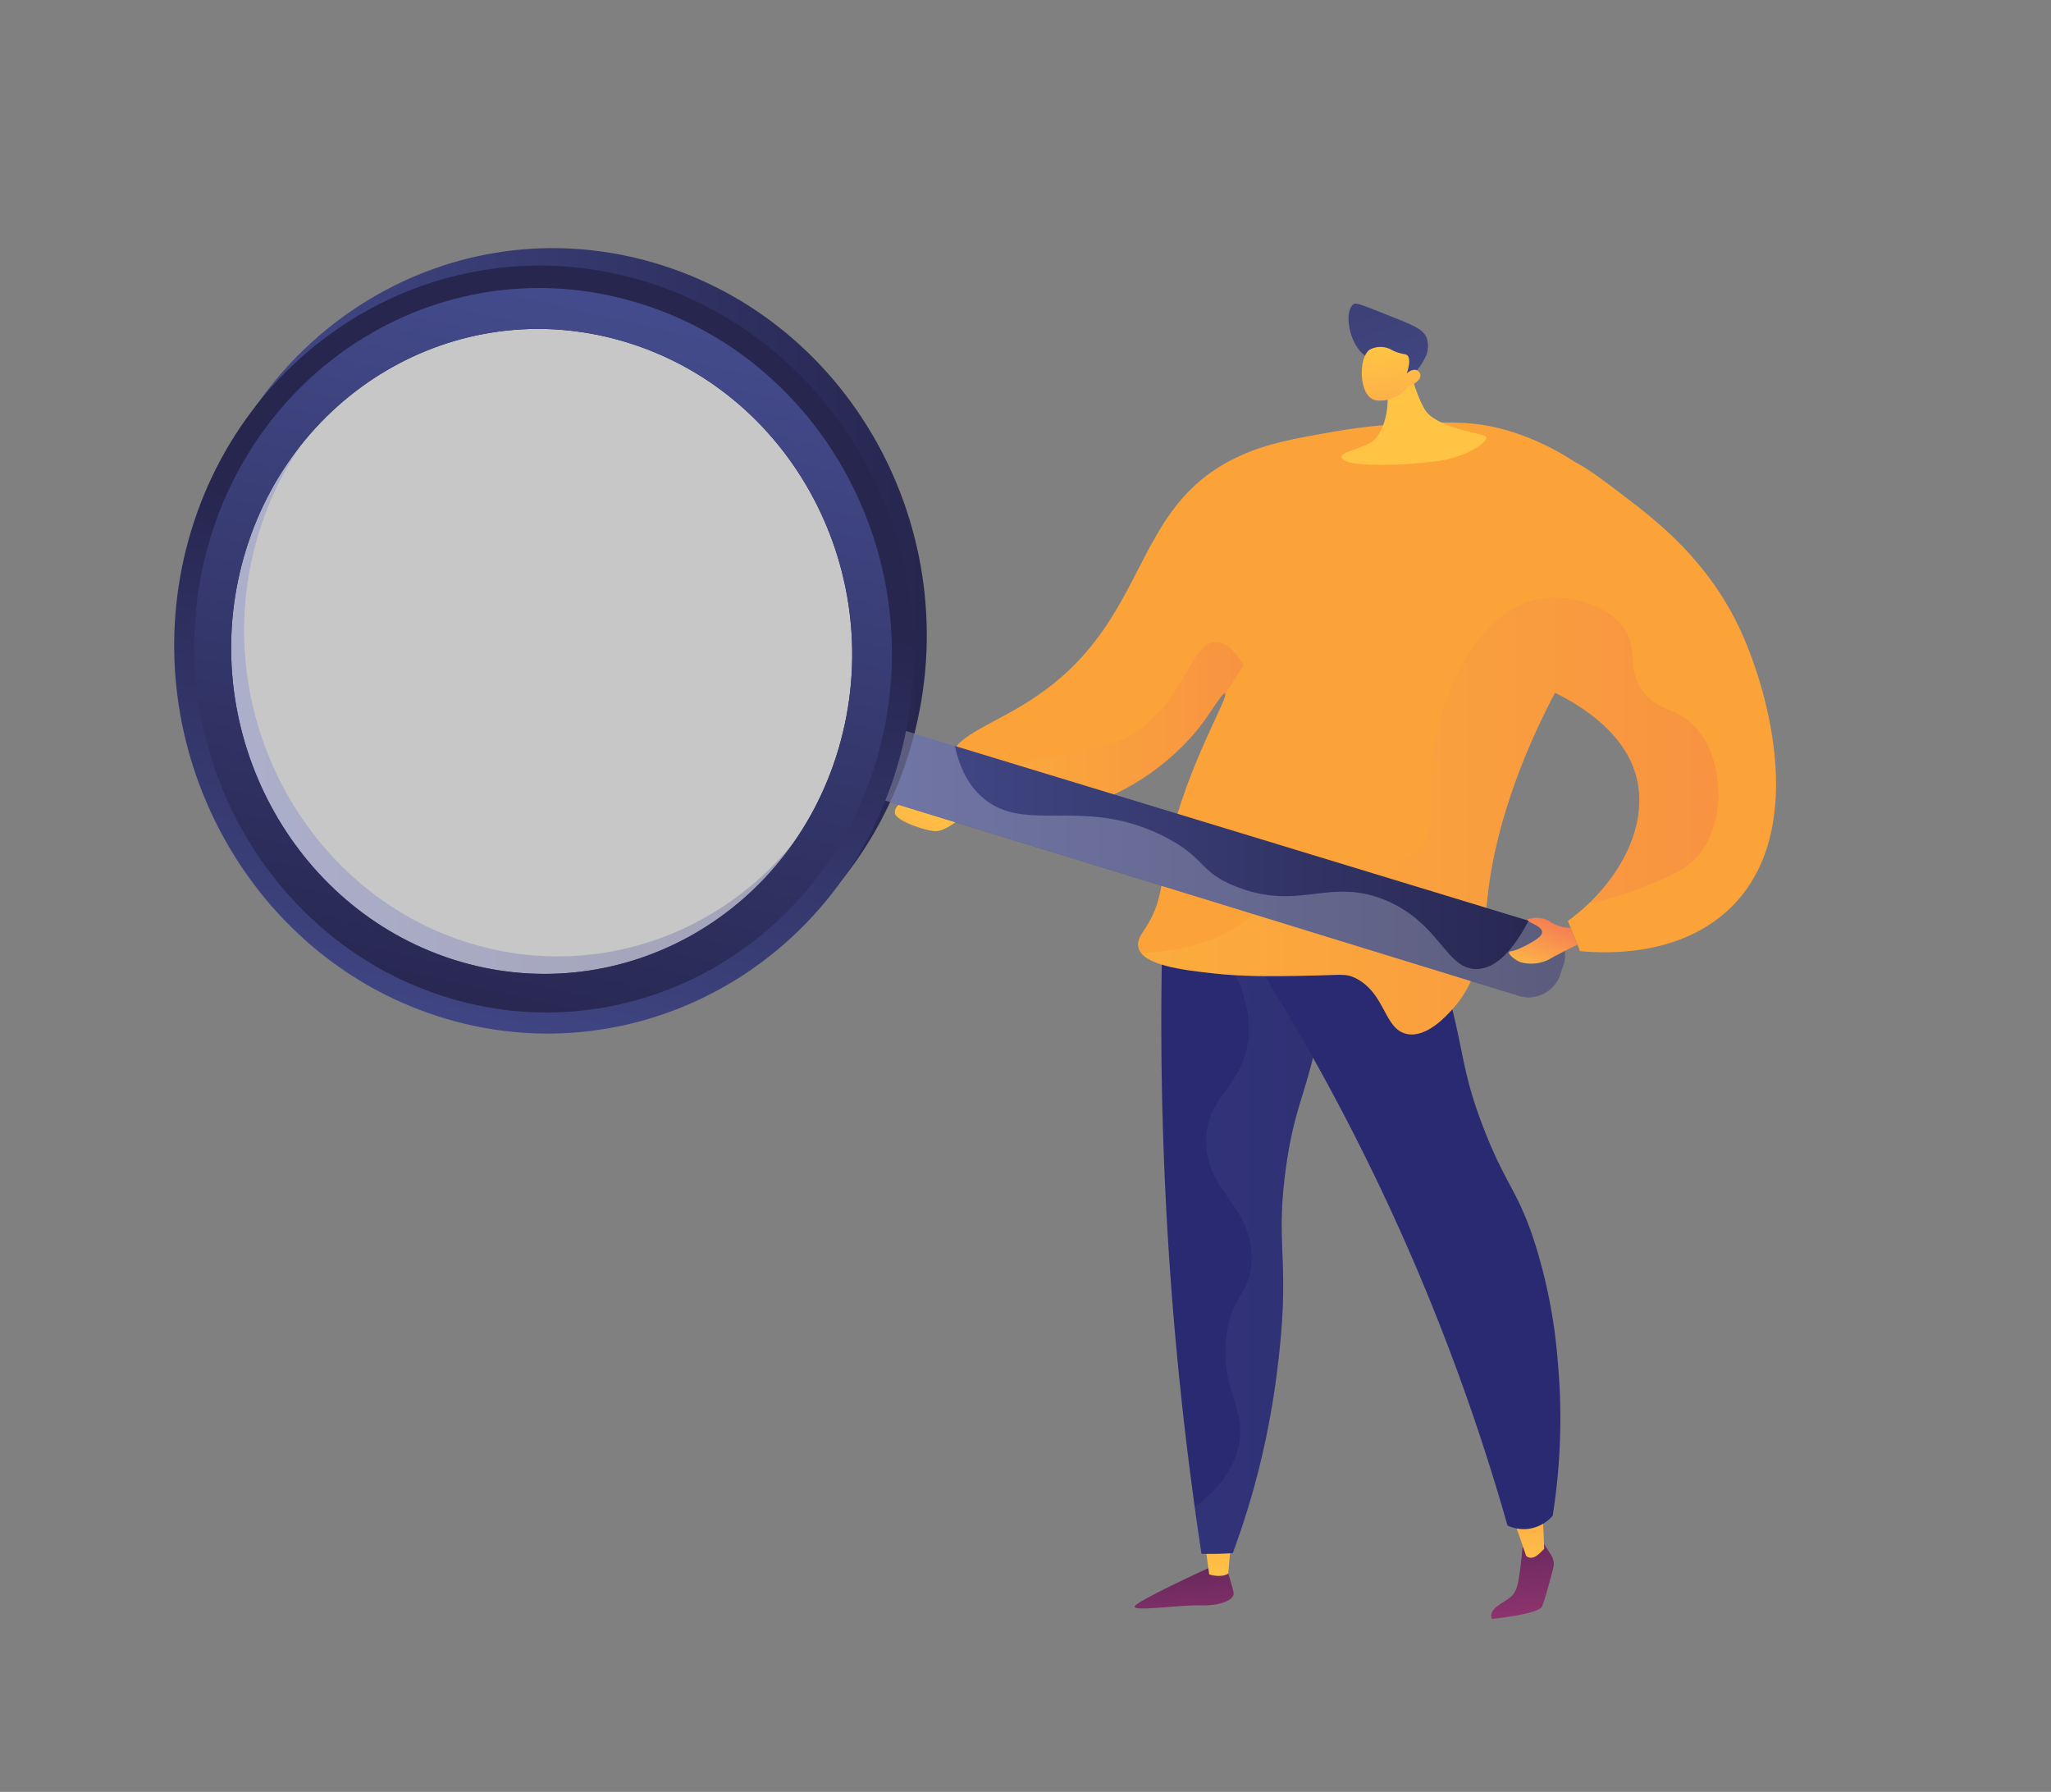 <?xml version="1.0" encoding="UTF-8"?> <svg xmlns="http://www.w3.org/2000/svg" xmlns:xlink="http://www.w3.org/1999/xlink" viewBox="0 0 723.89 632.35"><rect x="0" y="0" width="723.89" height="632.35" fill="#808080" stroke="none"/> <defs> <style>.cls-1{isolation:isolate;}.cls-2{fill:url(#linear-gradient);}.cls-3{fill:url(#linear-gradient-2);}.cls-4{fill:url(#linear-gradient-3);}.cls-5{fill:url(#linear-gradient-4);}.cls-6{fill:#2a2a72;}.cls-12,.cls-14,.cls-17,.cls-7{opacity:0.3;mix-blend-mode:multiply;}.cls-7{fill:url(#linear-gradient-5);}.cls-8{fill:#fba338;}.cls-9{fill:url(#linear-gradient-6);}.cls-10{fill:url(#linear-gradient-7);}.cls-11{fill:url(#linear-gradient-8);}.cls-12{fill:url(#linear-gradient-9);}.cls-13{fill:url(#linear-gradient-10);}.cls-14{fill:url(#linear-gradient-11);}.cls-15{fill:url(#linear-gradient-12);}.cls-16{fill:url(#linear-gradient-13);}.cls-17{fill:#d8dee8;}.cls-18{fill:#fff;opacity:0.56;}.cls-19{fill:url(#linear-gradient-14);}.cls-20{fill:url(#linear-gradient-15);}.cls-21{fill:url(#linear-gradient-16);}</style> <linearGradient id="linear-gradient" x1="1206.36" y1="516.71" x2="1212.65" y2="596.82" gradientTransform="translate(-793.8 -0.21) rotate(-0.14)" gradientUnits="userSpaceOnUse"> <stop offset="0" stop-color="#311944"></stop> <stop offset="1" stop-color="#a03976"></stop> </linearGradient> <linearGradient id="linear-gradient-2" x1="1222.61" y1="561.31" x2="1221.46" y2="478.35" gradientTransform="translate(-793.8 -0.21) rotate(-0.14)" gradientUnits="userSpaceOnUse"> <stop offset="0" stop-color="#ffc444"></stop> <stop offset="1" stop-color="#f36f56"></stop> </linearGradient> <linearGradient id="linear-gradient-3" x1="1325.3" y1="507.37" x2="1331.6" y2="587.47" xlink:href="#linear-gradient"></linearGradient> <linearGradient id="linear-gradient-4" x1="1331.61" y1="559.81" x2="1330.47" y2="476.84" xlink:href="#linear-gradient-2"></linearGradient> <linearGradient id="linear-gradient-5" x1="1202.81" y1="426.91" x2="1264.15" y2="426.91" gradientTransform="translate(-793.8 -0.21) rotate(-0.14)" gradientUnits="userSpaceOnUse"> <stop offset="0" stop-color="#444b8c"></stop> <stop offset="1" stop-color="#3e4177"></stop> </linearGradient> <linearGradient id="linear-gradient-6" x1="497.93" y1="167.6" x2="484.82" y2="283.2" gradientTransform="matrix(1, 0, 0, 1, 0, 0)" xlink:href="#linear-gradient-2"></linearGradient> <linearGradient id="linear-gradient-7" x1="2297.34" y1="891.23" x2="2276.3" y2="837.78" gradientTransform="translate(-1747.37 -836.87) rotate(2.72)" xlink:href="#linear-gradient-5"></linearGradient> <linearGradient id="linear-gradient-8" x1="489.76" y1="122.25" x2="500.06" y2="207.43" gradientTransform="matrix(1, 0, 0, 1, 0, 0)" xlink:href="#linear-gradient-2"></linearGradient> <linearGradient id="linear-gradient-9" x1="339.59" y1="256.46" x2="438.94" y2="256.46" gradientTransform="matrix(1, 0, 0, 1, 0, 0)" xlink:href="#linear-gradient-2"></linearGradient> <linearGradient id="linear-gradient-10" x1="330.45" y1="282.53" x2="294.45" y2="355.53" gradientTransform="matrix(1, 0, 0, 1, 0, 0)" xlink:href="#linear-gradient-2"></linearGradient> <linearGradient id="linear-gradient-11" x1="402.76" y1="287.97" x2="606.58" y2="287.97" gradientTransform="matrix(1, 0, 0, 1, 0, 0)" xlink:href="#linear-gradient-2"></linearGradient> <linearGradient id="linear-gradient-12" x1="299.42" y1="302.94" x2="552.43" y2="302.94" gradientUnits="userSpaceOnUse"> <stop offset="0" stop-color="#444b8c"></stop> <stop offset="1" stop-color="#26264f"></stop> </linearGradient> <linearGradient id="linear-gradient-13" x1="66.07" y1="223.08" x2="327.13" y2="223.08" xlink:href="#linear-gradient-12"></linearGradient> <linearGradient id="linear-gradient-14" x1="-9211.74" y1="1694.82" x2="-9343.19" y2="1547.64" gradientTransform="matrix(-0.87, 0.49, 0.49, 0.87, -8691.65, 3428.48)" xlink:href="#linear-gradient-12"></linearGradient> <linearGradient id="linear-gradient-15" x1="-9404.97" y1="1479.93" x2="-9226.7" y2="1676.19" gradientTransform="matrix(-0.87, 0.49, 0.49, 0.87, -8691.65, 3428.48)" xlink:href="#linear-gradient-12"></linearGradient> <linearGradient id="linear-gradient-16" x1="-5411.99" y1="-720.78" x2="-5407.04" y2="-748.78" gradientTransform="matrix(-0.86, -0.52, -0.52, 0.86, -4463.86, -1837.46)" xlink:href="#linear-gradient-2"></linearGradient> </defs> <g class="cls-1"> <g id="Metaphor_illustration" data-name="Metaphor illustration"> <path class="cls-2" d="M426.17,553.53s-25.31,11.57-25.72,13.41,16.29-.65,23.11-.41,12.43-1.78,11.81-4.66-3-10.15-3-10.15Z"></path> <path class="cls-3" d="M425.22,544.18l1.57,11.41s4,1.42,6.7-.28l1.12-12.51Z"></path> <path class="cls-4" d="M544.53,544.17l3,4.72a5.66,5.66,0,0,1,.69,4.43c-1,3.93-3.06,11.61-4,13.61-1.21,2.72-17.6,4.38-17.6,4.38s-1.47-2,1.93-4.55,5.58-2.89,6.78-6.56,2-14,2-14Z"></path> <path class="cls-5" d="M532.24,532.18c1.08.85,6.38,16.82,6.38,16.82s1.71,2.18,4.94-1,1.46-1.45,1.46-1.45l-.64-15.72Z"></path> <path class="cls-6" d="M410.73,315c-1.26,34-1.22,71,.83,110.49,2.31,44.47,6.84,85.56,12.51,122.81,2.08.06,4.26.07,6.54,0,1.53-.05,3-.13,4.47-.23a285.18,285.18,0,0,0,9.31-30.05,289.23,289.23,0,0,0,6.47-35.17c4.79-38.55-.94-41.9,2.95-70.47,3.45-25.3,8.43-26.3,14.2-62.23,6.26-39,1.52-44.82-.79-46.93C457.41,294.3,434.43,300.47,410.73,315Z"></path> <path class="cls-7" d="M467.22,303.26c-9.35-8.55-30.69-3.31-53.21,9.84,26,28,28.88,46.14,25.8,57.95-3.49,13.34-14.16,17.2-14.09,31.79.09,17.91,16.28,22.62,16,41.58-.2,12.54-7.3,12.43-8.95,27.92-1.94,18.33,7.36,24.62,4.39,38.18-1.28,5.84-5,13.47-15.45,21.34.77,5.57,1.56,11.08,2.38,16.48,2.08.06,4.26.07,6.54,0,1.53-.05,3-.13,4.47-.23a285.18,285.18,0,0,0,9.31-30.05,289.23,289.23,0,0,0,6.47-35.17c4.79-38.55-.94-41.9,2.95-70.47,3.45-25.3,8.43-26.3,14.2-62.23C474.27,311.2,469.53,305.37,467.22,303.26Z"></path> <path class="cls-6" d="M426.8,314.43a764.92,764.92,0,0,1,68.27,121.89,764.08,764.08,0,0,1,37,102.05,13.64,13.64,0,0,0,7.48,1.14,13.92,13.92,0,0,0,8.46-4.59,219.93,219.93,0,0,0,1.81-54.27,187,187,0,0,0-7.72-40.76c-6.22-19.88-10.46-21-18.56-42-8.4-21.82-6.39-27.28-14.45-54.6a362.6,362.6,0,0,0-18-47.89Z"></path> <path class="cls-8" d="M335.73,268.39c.22,7.94,13.27,14.93,23.77,17.08,24.57,5,53.06-12.84,66.58-32.59,2.65-3.88,5.6-8.58,6.31-8.21,1.61.82-13.16,25.09-19.56,52.69-3.28,14.12-2.42,20.73-8.55,30.13-1.38,2.13-3.09,4.35-2.49,6.87,1.5,6.31,15.93,7.95,25.94,9.08,10.57,1.2,20.42,1.09,30.16.94,15.6-.22,16.83-1,20.39.71,10.84,5.33,10.11,18.08,18.27,19.78,6.86,1.43,13.81-6.22,16-8.65,11.46-12.61,10.84-27.82,12.88-43.17,4.72-35.66,24.1-74.74,43-99.48,5.75-7.5,9.75-11.45,10-18.42.73-20.47-31.69-43.06-58.69-45.66-7.4-.71-20.65-.48-33.07.69-5,.47-10.25,1.15-15.93,2.15-13.78,2.41-23.37,4.09-33.15,8.56-39.41,18-30.81,58.18-73.47,85.94C349.52,256.37,335.51,260.07,335.73,268.39Z"></path> <path class="cls-9" d="M497.24,128.26s1.69,9.45,5.59,16.17c3.52,6.08,18.08,8.26,21.11,9.32s-4.57,6.34-12.67,8.26-31.76,3.16-36.4.62,3-3.33,8.58-6.26,7.43-14.83,5.71-19.89S497.24,128.26,497.24,128.26Z"></path> <path class="cls-10" d="M481.85,125.53c-5.87-4.2-7.5-15.55-4.24-18.1.93-.73,1.82-.39,15.08,4.92,6.58,2.64,9.82,4.05,10.88,7a9.16,9.16,0,0,1-.17,6.06,23.06,23.06,0,0,1-2.7,4.49c-1.42,2-1.32,2-1.76,2.57a32.47,32.47,0,0,1-6.78,6.64,22.18,22.18,0,0,0-1.07-3.76,20.07,20.07,0,0,0-2.4-4.46C486.38,127.77,483.76,126.89,481.85,125.53Z"></path> <path class="cls-11" d="M496.9,136.32a12.18,12.18,0,0,1-11,5c-6.37-.7-6.68-15.07-2.47-17.93a8.07,8.07,0,0,1,6.35-.54c1.29.42,1.71,1,3.84,1.64,2,.6,2.53.41,3.11.94s1.2,2.23-.23,6.37c1.27-1.19,2.75-1.6,3.77-1.06a2.08,2.08,0,0,1,.81.87C502,133.23,500.36,135.26,496.9,136.32Z"></path> <path class="cls-12" d="M370.2,267.17c17.81-4,24.91-3.89,33.72-11,14.67-11.82,16.87-29.81,25.39-29.59,4,.11,7.3,4.22,9.63,8.25l-6.44,10.08c0-.13,0-.23-.11-.26-.71-.37-3.66,4.33-6.31,8.21-13.52,19.75-42,37.6-66.58,32.59-7-1.44-15.21-5.06-19.91-9.68A303.78,303.78,0,0,1,370.2,267.17Z"></path> <path class="cls-13" d="M341.18,287s-10.05-1-16-3.57-9.86,1.12-9.31,3.67,10.41,6.09,14.35,6.22S341.18,287,341.18,287Z"></path> <path class="cls-8" d="M557.67,335.65c10.79,1,35.09,1.4,52.27-14.49,28.6-26.46,14.41-76.83,4.46-98.49-11.42-24.84-29.59-38.74-40.63-47.19C560.07,165,551.71,158.6,541.65,160c-26,3.71-44,57-29.75,72.29,4.68,5,9.3,2.17,22.84,6.48,4.4,1.4,37.29,11.88,43,36.1,4,17-6.2,36.8-24.36,50.14Q555.53,330.35,557.67,335.65Z"></path> <path class="cls-14" d="M436.71,326.87c12.21-7.72,14-15.55,27.7-20.83,17.78-6.87,26.32,1.85,35.13-5.19,10.49-8.39,1.2-23,9-48.34,1.33-4.31,11.45-37,34.66-41.15,10.83-1.94,25.12,2.21,30.63,11.38,4.32,7.18.3,12.53,5.54,20.46s11.51,6,18.18,12.59c10.61,10.49,12.23,32.6,2.66,45.11-4.47,5.84-10.27,8.14-21.19,12.49a102.44,102.44,0,0,1-18.2,5.34c13.36-12.83,20.3-29.38,16.89-43.83-3.57-15.1-17.7-24.86-28.9-30.4-11.2,21.09-20.36,45.53-23.41,68.55-2,15.35-1.42,30.56-12.88,43.17-2.21,2.43-9.16,10.08-16,8.65-8.16-1.7-7.43-14.45-18.27-19.78-3.56-1.74-4.79-.93-20.39-.71-9.74.15-19.59.26-30.16-.94-8.9-1-21.28-2.42-25-7.16C418.83,335.84,429.56,331.39,436.71,326.87Z"></path> <path class="cls-15" d="M550.59,344.13l1.25-3.69a11,11,0,0,0-7.35-14L306.66,254l-7.24,24.56L536,351.4A11.74,11.74,0,0,0,550.59,344.13Z"></path> <path class="cls-16" d="M70.33,187.41c18.19-71.83,89.44-115.13,159.91-94.84,71.76,20.66,112.85,98.42,91,171.71C300,335.85,227,374.47,158.84,352.38,91.89,330.68,52.56,257.61,70.33,187.41Zm230.25,70.53c18-61.34-16.36-126.3-76.28-143.74-59-17.17-119,18.87-134.46,79.19-15.17,59.16,18,120.82,74.5,139C221.71,350.81,282.92,318.07,300.58,257.94Z"></path> <path class="cls-17" d="M306.66,254,337,263.19c2.08,9.68,6.12,15.22,10.19,18.59,15.32,12.7,35.77-1.15,64.31,13.74,14.32,7.47,11.59,12.22,25,17.44,22.18,8.62,32.34-3.32,52,4.52,19.86,7.94,21.82,25.08,33.08,24.47,4.82-.27,11-3.77,17.94-17.06l5,1.51a11,11,0,0,1,7.35,14l-1.25,3.69A11.74,11.74,0,0,1,536,351.4L299.42,278.52Z"></path> <path class="cls-18" d="M158.73,342.21c59.34,19.09,122.7-14.73,141-76.95,18.71-63.52-16.9-130.82-79-148.84C159.66,98.67,97.63,136,81.66,198.45,66,259.64,100.28,323.4,158.73,342.21Z"></path> <path class="cls-19" d="M65.73,193.57c18.18-71.83,89.43-115.13,159.9-94.84,71.76,20.67,112.85,98.42,91.05,171.71-21.3,71.58-94.31,110.19-162.44,88.1C87.28,336.84,48,263.78,65.73,193.57ZM296,264.1c18-61.34-16.37-126.3-76.29-143.74-59-17.17-119,18.87-134.46,79.19-15.17,59.16,18,120.82,74.5,139C217.11,357,278.31,324.23,296,264.1Z"></path> <path class="cls-20" d="M72.61,195.68c17.24-67.76,84.5-108.47,150.92-89.28,67.56,19.52,106.26,92.74,85.81,161.8-20,67.52-88.83,104.07-153.16,83.28C92.89,331,55.75,262,72.61,195.68ZM296,264.1c18-61.34-16.37-126.3-76.29-143.74-59-17.17-119,18.87-134.46,79.19-15.17,59.16,18,120.82,74.5,139C217.11,357,278.31,324.23,296,264.1Z"></path> <path class="cls-21" d="M556.76,333.38l-2.41-6a12.28,12.28,0,0,1-7.14-2.07,9.29,9.29,0,0,0-5.77-1.38c-.91.25-4.33.1-.43,2s3.86,3.24,2.24,4.77-7.8,4.8-10,5,1.8,3.6,4,4A13.88,13.88,0,0,0,547.73,338C549.39,337,556.76,333.38,556.76,333.38Z"></path> </g> </g> </svg> 